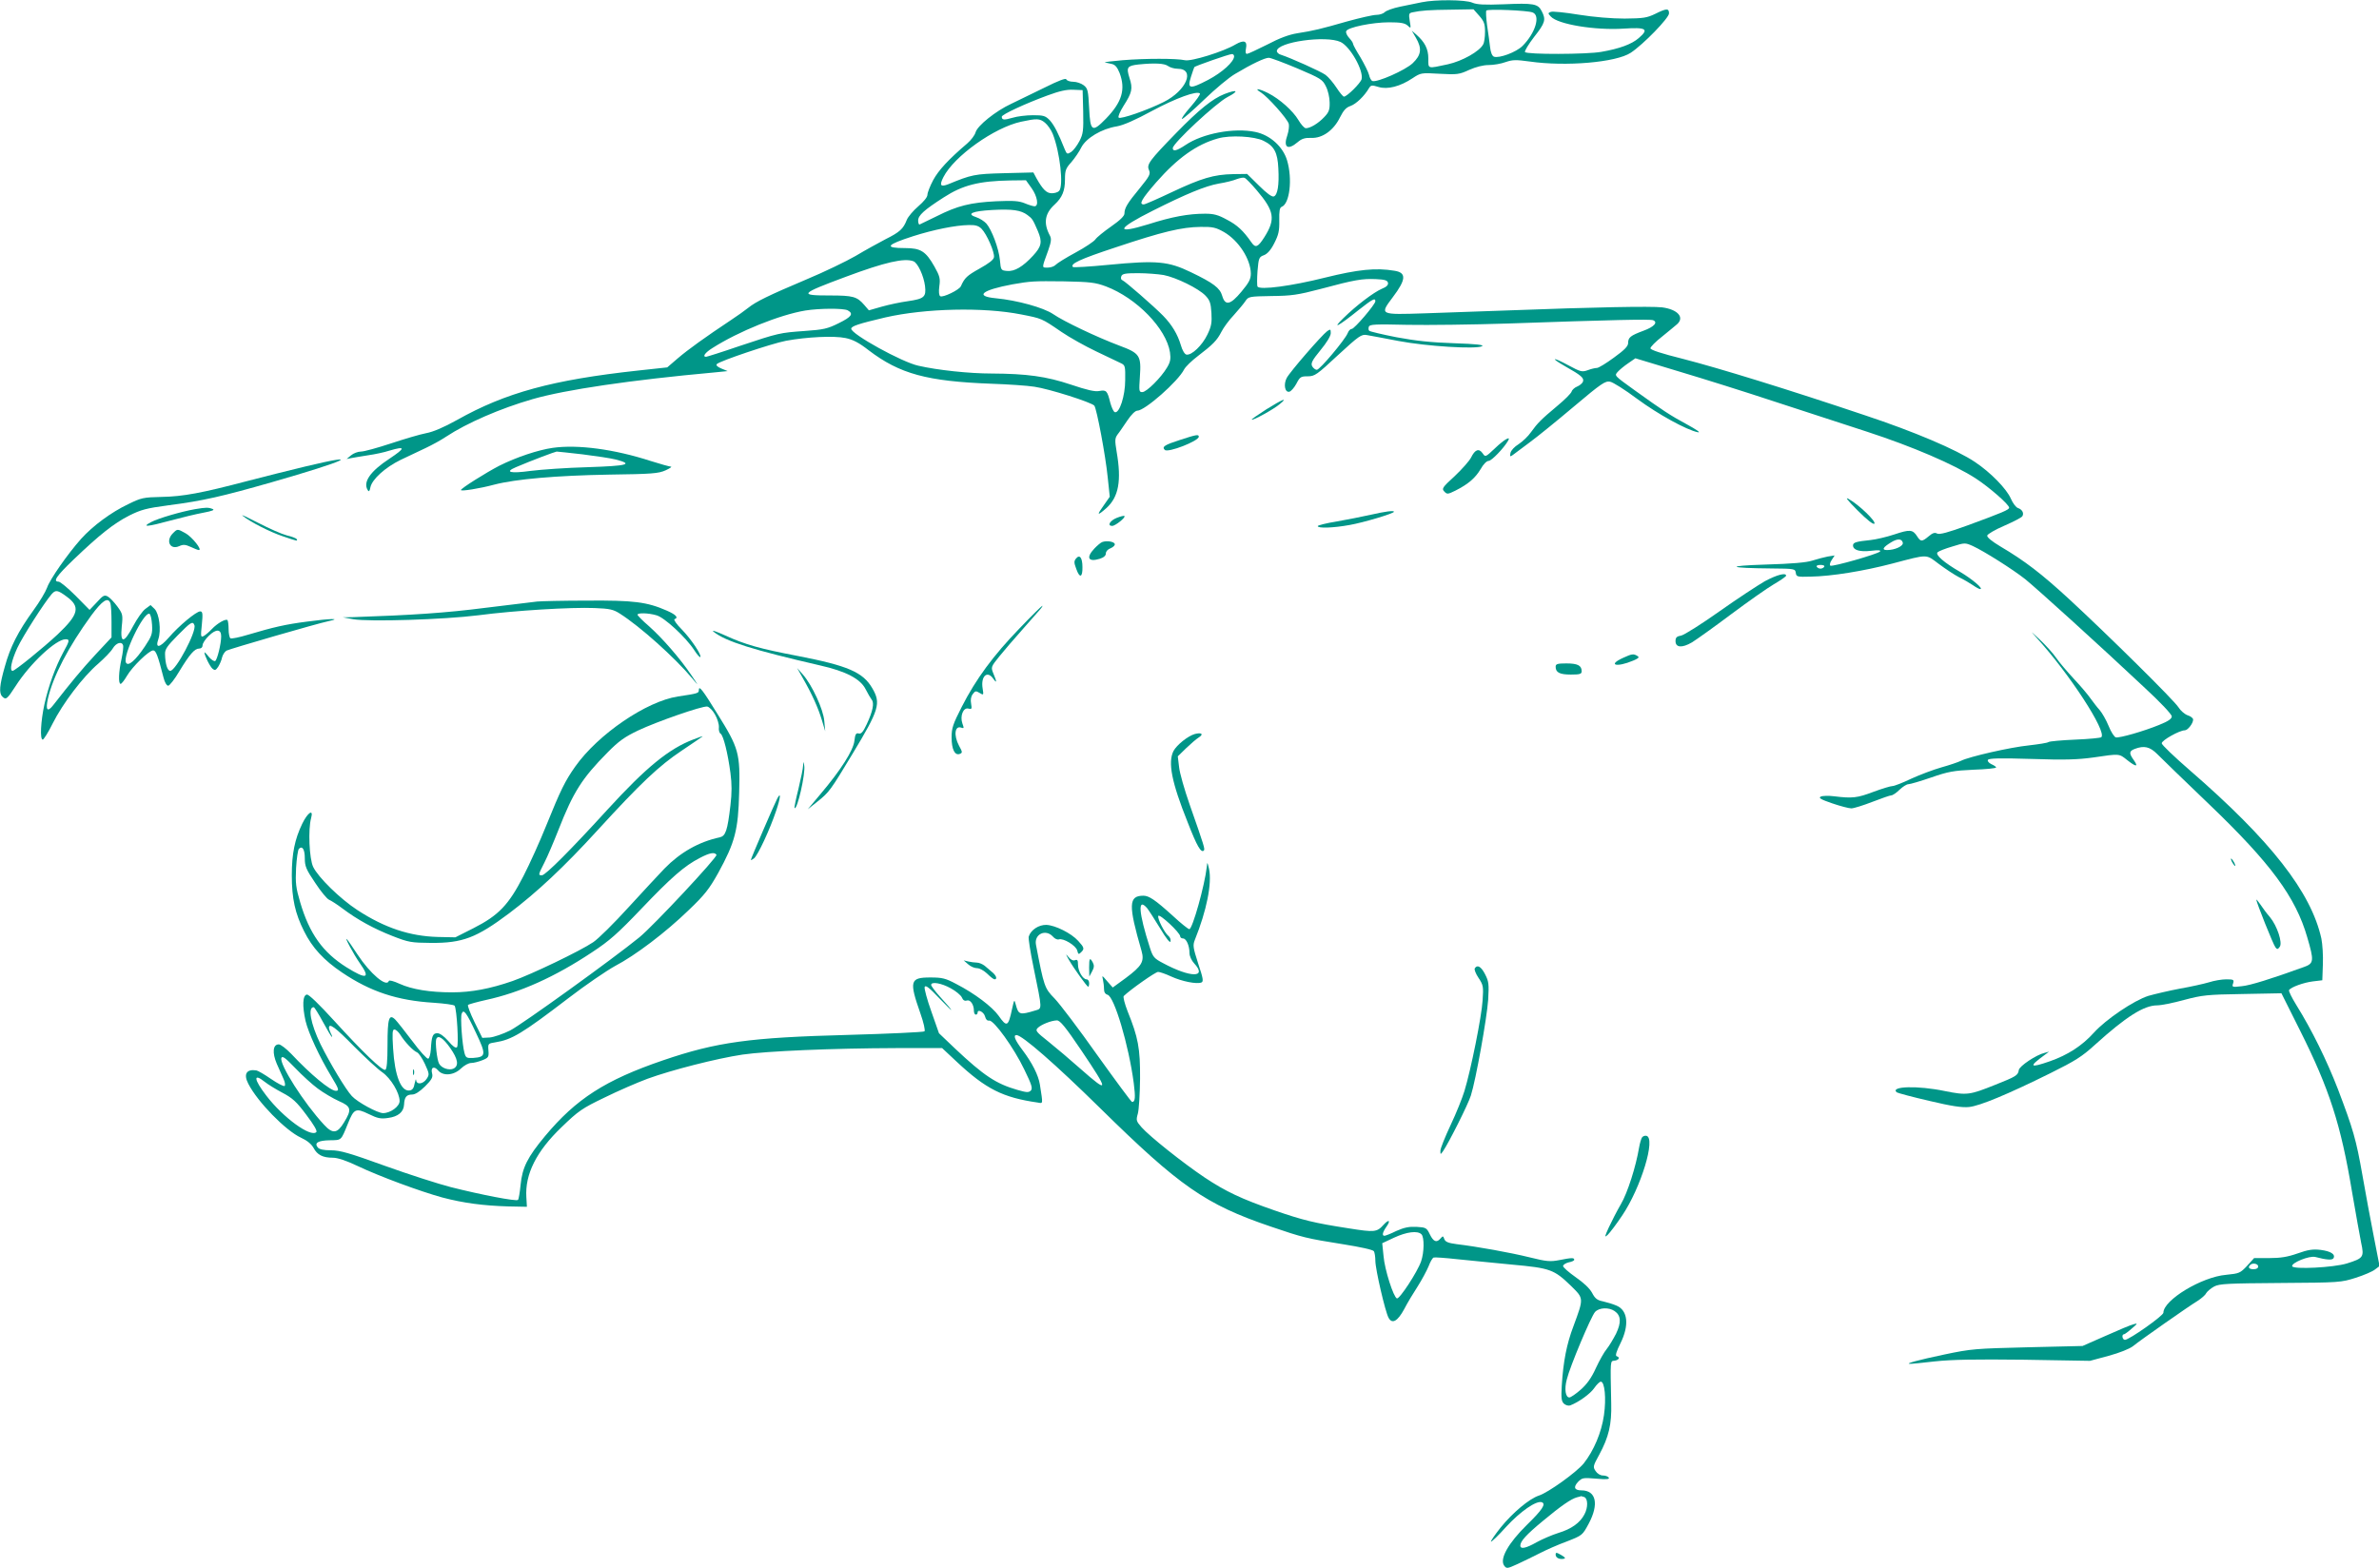 <?xml version="1.0" standalone="no"?>
<!DOCTYPE svg PUBLIC "-//W3C//DTD SVG 20010904//EN"
 "http://www.w3.org/TR/2001/REC-SVG-20010904/DTD/svg10.dtd">
<svg version="1.0" xmlns="http://www.w3.org/2000/svg"
 width="1280pt" height="844pt" viewBox="0 0 1280 844"
 preserveAspectRatio="xMidYMid meet">
<g transform="translate(0,844) scale(0.1,-0.1)"
fill="#009688" stroke="none">
<path d="M7650 8428 c-25 -5 -77 -16 -117 -24 -39 -8 -77 -22 -83 -30 -7 -7
-27 -14 -44 -14 -18 0 -88 -16 -157 -35 -143 -41 -180 -50 -269 -64 -44 -7
-96 -26 -162 -61 -54 -27 -103 -50 -109 -50 -7 0 -9 11 -5 30 8 40 -11 47 -56
21 -65 -39 -240 -93 -273 -85 -44 10 -214 10 -335 0 -58 -5 -100 -10 -95 -12
6 -1 22 -5 36 -8 19 -4 30 -17 43 -49 33 -88 13 -156 -73 -245 -75 -77 -85
-71 -91 57 -5 93 -7 105 -29 122 -13 10 -38 19 -56 19 -18 0 -35 6 -38 13 -2
8 -40 -6 -118 -45 -63 -31 -143 -70 -179 -87 -82 -38 -181 -117 -191 -153 -4
-15 -24 -42 -45 -60 -102 -87 -154 -144 -183 -197 -17 -32 -31 -68 -31 -79 0
-13 -20 -37 -49 -62 -27 -23 -55 -56 -62 -73 -19 -49 -38 -66 -114 -104 -38
-20 -111 -60 -161 -90 -50 -29 -170 -87 -266 -127 -203 -86 -271 -119 -313
-153 -16 -13 -58 -43 -93 -66 -137 -91 -230 -158 -285 -205 l-57 -49 -157 -17
c-460 -50 -713 -119 -974 -266 -72 -40 -128 -64 -166 -71 -32 -6 -117 -31
-189 -55 -73 -24 -145 -44 -162 -44 -16 0 -40 -9 -53 -20 l-24 -20 25 5 c14 3
54 9 90 15 36 5 88 16 115 25 88 26 88 15 1 -43 -104 -68 -145 -127 -117 -170
6 -10 10 -5 14 16 9 43 80 107 162 147 39 18 99 47 135 64 36 17 85 44 110 61
112 74 292 152 465 202 177 51 529 103 980 144 l70 7 -34 14 c-22 9 -30 18
-24 24 17 17 294 110 371 125 113 21 259 28 321 15 40 -8 74 -26 125 -66 167
-127 313 -167 661 -180 88 -3 192 -10 230 -16 78 -11 308 -84 323 -102 13 -18
60 -266 72 -386 l11 -104 -30 -43 c-42 -58 -39 -63 12 -18 66 60 82 147 55
303 -10 61 -10 72 5 93 10 12 33 47 53 76 21 31 42 52 53 52 41 0 220 158 252
222 8 15 41 47 74 72 81 62 103 84 127 131 11 22 41 63 67 90 25 28 53 61 62
75 16 24 20 25 140 27 108 1 142 6 264 38 186 50 224 56 298 53 49 -2 62 -7
65 -20 2 -12 -8 -22 -33 -32 -44 -19 -137 -89 -207 -158 -66 -64 -27 -44 81
43 75 59 91 68 91 48 0 -17 -113 -149 -127 -149 -8 0 -17 -10 -22 -23 -14 -35
-150 -197 -166 -197 -8 0 -19 9 -25 19 -8 16 -1 31 45 87 33 40 55 76 55 91 0
22 -2 23 -19 11 -29 -21 -200 -218 -218 -252 -18 -34 -10 -79 14 -74 9 2 26
21 38 43 19 37 24 40 61 40 38 0 49 8 163 114 113 104 126 113 155 108 17 -3
94 -17 171 -32 153 -29 418 -45 449 -28 13 7 -31 12 -150 16 -123 4 -207 13
-309 32 -77 15 -144 31 -148 35 -4 3 -5 13 -2 22 5 13 35 14 208 10 111 -2
353 1 537 7 569 20 767 24 784 18 28 -11 6 -36 -52 -57 -70 -26 -82 -36 -82
-66 0 -17 -19 -37 -76 -78 -42 -31 -83 -56 -92 -56 -9 0 -31 -5 -49 -12 -31
-11 -39 -9 -104 26 -86 47 -102 43 -18 -5 87 -49 103 -63 96 -83 -4 -9 -17
-20 -31 -26 -13 -5 -27 -17 -30 -27 -3 -10 -38 -45 -78 -78 -86 -72 -105 -91
-141 -141 -15 -22 -45 -50 -66 -64 -23 -14 -41 -34 -44 -47 -4 -21 -2 -22 13
-11 9 7 50 38 91 68 41 30 148 117 238 193 147 124 168 138 194 133 16 -3 81
-44 145 -92 114 -84 267 -168 327 -180 18 -3 -7 14 -60 43 -87 47 -127 73
-280 183 -112 81 -110 78 -90 100 9 10 34 31 55 45 l39 27 238 -72 c131 -39
360 -111 508 -160 149 -49 374 -122 500 -163 245 -80 469 -176 586 -252 72
-47 179 -140 179 -157 0 -11 -35 -26 -223 -95 -107 -39 -152 -51 -165 -44 -12
7 -24 3 -45 -15 -36 -30 -43 -30 -62 0 -24 37 -39 38 -123 10 -42 -14 -99 -27
-127 -30 -78 -8 -95 -13 -95 -29 0 -25 36 -36 97 -29 40 5 55 3 48 -4 -14 -14
-255 -83 -267 -76 -5 3 -2 17 7 30 l16 25 -38 -6 c-21 -4 -58 -14 -83 -22 -31
-10 -109 -17 -250 -21 -222 -7 -204 -19 32 -21 123 -1 127 -2 130 -23 3 -22 7
-23 80 -21 113 2 285 30 438 70 198 52 180 52 252 -2 35 -26 83 -58 108 -71
25 -12 59 -32 75 -43 17 -12 34 -21 39 -21 21 0 -43 54 -107 92 -87 50 -136
93 -122 106 6 6 41 20 79 31 67 21 69 21 110 3 61 -28 216 -126 283 -179 64
-52 404 -360 637 -579 90 -83 151 -148 151 -159 0 -13 -18 -26 -68 -46 -83
-34 -212 -71 -233 -67 -8 2 -26 29 -39 62 -13 32 -35 70 -48 85 -13 14 -34 42
-48 61 -13 19 -53 67 -89 105 -36 39 -80 90 -97 115 -17 25 -58 70 -90 100
-49 46 -51 48 -17 10 178 -195 381 -507 350 -537 -4 -4 -66 -10 -139 -13 -73
-3 -138 -9 -145 -13 -6 -5 -54 -12 -105 -18 -100 -10 -323 -61 -366 -83 -14
-7 -61 -23 -104 -35 -43 -12 -117 -40 -163 -61 -46 -22 -92 -40 -102 -40 -10
0 -56 -14 -102 -31 -87 -33 -114 -36 -211 -24 -31 4 -64 3 -73 -2 -13 -7 1
-15 62 -36 44 -15 90 -27 103 -27 13 0 64 16 113 35 49 19 95 35 102 35 7 0
27 13 44 30 17 16 38 30 48 30 9 0 64 16 122 36 92 32 121 37 228 42 67 2 122
8 122 12 0 4 -12 12 -26 18 -14 7 -22 17 -18 23 5 9 69 10 233 5 180 -6 248
-4 335 8 142 21 137 21 181 -14 48 -38 62 -38 36 -1 -27 38 -26 49 5 61 50 19
81 12 121 -28 21 -21 145 -142 277 -268 333 -319 468 -502 530 -718 37 -126
36 -140 -16 -159 -177 -64 -291 -100 -337 -104 -51 -6 -53 -5 -46 15 6 20 3
22 -37 22 -24 0 -65 -7 -93 -16 -27 -8 -98 -24 -156 -34 -58 -11 -135 -29
-170 -39 -78 -25 -228 -126 -293 -198 -63 -70 -140 -120 -237 -154 -109 -38
-116 -30 -28 34 l24 18 -25 -7 c-44 -10 -135 -71 -138 -92 -4 -29 -15 -35
-128 -80 -137 -55 -152 -57 -271 -33 -144 30 -295 26 -258 -7 6 -4 84 -25 175
-46 122 -29 177 -37 215 -33 57 6 207 68 437 182 133 66 170 89 240 153 167
151 263 212 335 212 21 0 86 13 144 29 98 26 123 29 315 32 l209 4 100 -200
c158 -315 220 -507 280 -869 20 -116 42 -239 49 -274 17 -77 12 -83 -77 -111
-72 -22 -288 -33 -294 -15 -6 18 92 58 124 50 61 -16 91 -18 98 -7 12 21 -14
38 -69 45 -42 5 -68 1 -124 -19 -54 -19 -92 -25 -153 -25 l-81 0 -38 -42 c-37
-39 -42 -41 -112 -48 -132 -11 -338 -136 -338 -204 0 -16 -184 -146 -207 -146
-14 0 -19 30 -5 30 4 0 23 14 42 31 32 27 33 30 10 23 -14 -3 -81 -31 -150
-62 l-125 -55 -295 -7 c-281 -7 -302 -8 -449 -39 -142 -30 -211 -49 -186 -50
6 -1 66 5 135 13 93 10 216 12 480 9 l355 -6 100 27 c59 16 111 37 130 51 43
35 303 217 348 244 20 13 42 31 47 42 6 10 25 26 43 36 28 15 74 17 357 19
319 2 326 3 405 28 44 14 91 34 104 45 l24 18 -31 159 c-17 87 -45 236 -61
329 -34 194 -50 248 -132 464 -60 155 -140 318 -224 453 -24 39 -42 75 -39 80
10 16 79 41 129 47 l50 6 3 85 c2 47 -2 109 -8 139 -55 250 -273 529 -708 906
-83 72 -151 137 -151 145 -1 16 96 70 124 70 16 0 45 37 45 58 0 7 -13 18 -30
23 -16 6 -38 25 -49 43 -24 38 -372 382 -586 580 -152 140 -241 208 -373 286
-45 27 -72 49 -70 58 2 8 43 32 92 53 50 22 93 44 97 51 10 16 0 36 -23 44
-11 3 -28 26 -39 51 -23 53 -109 141 -193 197 -100 67 -329 164 -591 251 -416
140 -790 255 -977 303 -120 30 -178 49 -178 58 0 7 28 36 63 63 34 28 70 57
80 66 42 37 4 80 -80 91 -59 7 -369 1 -818 -16 -137 -5 -343 -12 -457 -16
-247 -8 -246 -9 -174 87 72 95 74 132 9 142 -100 17 -196 7 -374 -37 -179 -45
-351 -68 -363 -48 -3 5 -3 43 0 84 6 70 8 75 35 85 18 7 37 28 55 64 23 45 28
66 27 122 -1 51 2 70 13 74 43 16 59 150 29 250 -22 74 -92 137 -171 153 -114
24 -283 -8 -375 -70 -48 -32 -69 -37 -69 -17 0 26 233 243 295 275 64 33 53
43 -17 16 -65 -26 -136 -83 -258 -208 -145 -149 -162 -171 -148 -201 9 -21 4
-32 -49 -97 -68 -82 -83 -108 -83 -137 0 -13 -23 -36 -72 -70 -40 -28 -78 -59
-85 -70 -7 -10 -54 -42 -106 -70 -52 -28 -100 -58 -107 -66 -7 -8 -26 -15 -42
-15 -34 0 -34 -6 2 93 16 46 18 62 9 79 -36 67 -28 119 26 168 40 37 55 73 55
134 0 49 4 60 34 93 18 21 43 57 54 80 26 50 109 100 191 113 35 6 99 34 191
84 127 68 240 109 256 93 4 -4 -19 -36 -50 -72 -32 -36 -52 -65 -46 -65 6 0
59 46 118 103 59 57 134 120 167 139 90 54 162 88 182 87 10 0 79 -26 153 -57
127 -54 136 -60 154 -97 11 -21 20 -60 20 -86 1 -40 -4 -53 -29 -79 -32 -34
-75 -60 -99 -60 -8 0 -26 20 -40 44 -29 49 -100 113 -163 145 -52 26 -79 28
-38 3 36 -23 140 -139 149 -168 3 -11 0 -38 -7 -60 -24 -67 1 -85 55 -39 22
19 39 24 73 23 60 -3 121 41 155 111 19 38 33 53 57 61 30 11 74 53 99 96 10
16 15 17 51 6 49 -15 117 3 183 47 44 29 46 30 146 24 94 -5 105 -4 159 21 36
16 75 26 105 26 26 0 67 7 91 16 38 13 56 13 129 3 195 -28 465 -5 544 47 68
45 206 187 206 212 0 28 -13 28 -75 -3 -44 -21 -63 -24 -164 -25 -69 0 -166 8
-247 21 -73 12 -141 19 -150 15 -16 -6 -16 -8 0 -25 38 -42 238 -75 392 -65
122 8 138 -2 81 -51 -38 -33 -103 -57 -201 -74 -76 -14 -403 -15 -411 -1 -3 5
19 42 49 81 60 76 65 93 41 139 -20 40 -44 44 -204 37 -105 -4 -145 -2 -170 9
-38 16 -199 17 -271 2z m309 -73 c26 -30 31 -44 31 -86 0 -28 -4 -58 -10 -68
-20 -38 -113 -90 -190 -107 -112 -24 -105 -26 -105 31 0 52 -19 89 -66 130
l-23 20 22 -38 c34 -58 29 -93 -17 -137 -40 -38 -192 -105 -217 -96 -7 3 -15
18 -18 33 -4 16 -25 58 -46 94 -22 35 -40 68 -40 73 0 6 -10 20 -21 32 -12 13
-19 29 -16 36 7 21 142 48 231 48 61 0 84 -4 99 -17 19 -18 19 -17 12 24 -6
39 -5 43 17 47 40 9 90 13 209 14 l117 2 31 -35z m287 18 c44 -16 15 -111 -54
-180 -34 -34 -126 -68 -154 -58 -10 4 -18 24 -21 53 -3 26 -10 78 -16 117 -5
38 -7 73 -4 78 6 10 222 1 249 -10z m-1033 -159 c52 -25 124 -153 113 -200 -6
-22 -79 -94 -95 -94 -5 0 -23 22 -40 48 -17 26 -43 57 -59 69 -26 19 -187 91
-239 108 -13 3 -23 13 -23 20 0 49 265 86 343 49z m-573 -77 c0 -29 -64 -87
-140 -127 -100 -52 -113 -49 -92 17 8 26 17 50 18 52 5 6 187 70 202 70 6 1
12 -5 12 -12z m-356 -52 c11 -8 34 -15 52 -15 97 0 48 -118 -75 -179 -88 -44
-232 -94 -242 -84 -5 5 6 31 26 63 46 72 51 93 32 151 -18 57 -12 65 48 72 89
9 140 6 159 -8z m-456 -245 c2 -103 0 -120 -20 -159 -13 -25 -33 -51 -45 -59
-21 -13 -23 -12 -34 14 -35 88 -57 130 -80 156 -24 25 -34 28 -91 28 -36 0
-86 -6 -111 -14 -45 -13 -57 -12 -57 6 0 12 128 71 245 114 65 24 104 33 140
31 l50 -2 3 -115z m-206 -60 c14 -11 33 -38 42 -60 39 -98 60 -282 34 -308 -7
-7 -24 -12 -39 -12 -28 0 -48 20 -82 80 l-17 32 -158 -4 c-159 -4 -175 -8
-299 -59 -43 -17 -50 -7 -27 38 57 112 274 267 418 298 84 18 100 18 128 -5z
m1177 -98 c57 -28 75 -63 79 -148 5 -90 -4 -143 -24 -151 -10 -4 -38 16 -80
58 l-64 63 -75 -1 c-104 -2 -171 -22 -330 -97 -76 -36 -144 -66 -151 -66 -28
0 -12 28 67 119 114 130 217 204 332 236 65 19 197 12 246 -13z m-38 -265 c96
-113 103 -156 42 -253 -35 -55 -48 -60 -70 -28 -44 63 -76 93 -132 122 -47 26
-71 32 -117 32 -90 0 -177 -16 -306 -57 -182 -56 -170 -24 26 74 179 90 281
132 353 145 38 6 81 17 97 24 17 6 35 10 42 7 7 -2 36 -32 65 -66z m-1211 11
c31 -43 41 -98 16 -98 -7 0 -31 7 -52 16 -32 13 -61 15 -154 11 -139 -7 -208
-24 -319 -80 -47 -23 -89 -43 -93 -45 -4 -2 -8 8 -8 21 0 28 32 57 138 125
102 66 189 88 359 91 l83 1 30 -42z m-22 -145 c27 -20 29 -24 56 -86 25 -59
20 -83 -25 -132 -56 -61 -101 -87 -141 -83 -32 3 -33 4 -38 58 -6 63 -44 164
-73 197 -11 12 -35 28 -54 34 -56 18 -23 33 85 39 110 6 155 -1 190 -27z
m-247 -74 c28 -28 71 -126 67 -153 -2 -14 -27 -33 -77 -61 -68 -38 -81 -50
-101 -95 -8 -20 -98 -63 -111 -54 -7 4 -9 24 -5 54 6 41 2 55 -26 105 -47 83
-74 100 -158 100 -115 0 -103 17 43 64 110 35 228 59 300 60 35 1 52 -4 68
-20z m1305 -18 c79 -46 143 -146 144 -223 0 -30 -10 -49 -51 -98 -59 -71 -87
-77 -103 -22 -12 42 -47 69 -168 127 -122 59 -183 65 -443 40 -102 -10 -188
-15 -192 -12 -17 17 36 42 230 106 251 84 355 109 457 110 65 1 82 -3 126 -28z
m-1671 -157 c23 -9 55 -78 62 -133 7 -59 -4 -69 -94 -82 -37 -5 -99 -18 -138
-29 l-70 -20 -25 29 c-39 45 -60 51 -184 51 -170 0 -164 8 86 101 209 78 314
102 363 83z m1346 -74 c67 -13 188 -72 225 -111 23 -24 29 -40 32 -93 3 -52 0
-72 -22 -117 -27 -57 -85 -113 -113 -107 -9 2 -22 23 -30 52 -17 57 -48 109
-95 157 -51 52 -205 186 -219 191 -7 2 -10 11 -6 21 5 14 21 17 90 17 46 0
108 -5 138 -10z m-311 -61 c166 -63 325 -227 345 -355 5 -36 2 -52 -16 -82
-32 -54 -110 -132 -133 -132 -18 0 -18 6 -13 82 8 115 0 127 -110 168 -120 45
-301 131 -357 170 -52 35 -193 74 -308 85 -116 11 -76 44 90 75 98 17 113 18
277 16 142 -3 168 -6 225 -27z m-1389 -129 c33 -18 21 -35 -48 -69 -60 -30
-82 -35 -183 -42 -136 -10 -138 -10 -354 -82 -93 -32 -173 -57 -177 -57 -21 0
-6 22 34 47 141 90 362 179 500 202 74 12 205 13 228 1z m933 -22 c112 -22
109 -20 217 -94 44 -30 128 -77 187 -105 59 -28 118 -56 132 -63 24 -11 25
-16 24 -92 0 -84 -31 -180 -56 -172 -7 3 -17 25 -24 50 -16 65 -21 71 -59 64
-23 -5 -66 5 -152 34 -134 45 -239 59 -428 60 -119 0 -290 18 -394 42 -88 19
-361 170 -361 199 0 14 40 27 184 61 215 49 528 56 730 16z m4744 -1229 c3
-18 -43 -39 -85 -39 -30 0 -22 15 21 41 35 22 59 21 64 -2z m-423 -129 c-3 -5
-12 -10 -20 -10 -8 0 -17 5 -20 10 -4 6 5 10 20 10 15 0 24 -4 20 -10z m2335
-3765 c0 -9 -9 -15 -25 -15 -24 0 -32 10 -18 23 12 13 43 7 43 -8z"/>
<path d="M6813 6237 c-45 -29 -80 -53 -78 -55 6 -6 117 55 150 83 49 40 16 27
-72 -28z"/>
<path d="M6350 6073 c-84 -27 -100 -37 -83 -54 17 -17 183 48 183 71 0 14 -14
11 -100 -17z"/>
<path d="M8045 6029 c-53 -50 -53 -50 -68 -28 -20 28 -41 20 -62 -23 -9 -18
-49 -63 -88 -100 -67 -61 -71 -68 -56 -83 15 -16 19 -15 60 5 69 35 106 67
135 115 15 27 33 45 44 45 15 0 80 67 104 108 17 28 -19 9 -69 -39z"/>
<path d="M2974 6030 c-78 -11 -195 -50 -287 -96 -70 -36 -207 -122 -207 -131
0 -8 101 8 179 29 115 30 334 49 617 54 231 3 267 6 305 23 24 11 37 20 28 20
-9 1 -57 14 -107 30 -197 64 -394 90 -528 71z m161 -35 c72 -9 152 -21 179
-28 96 -25 64 -34 -151 -41 -114 -3 -253 -13 -308 -20 -109 -15 -143 -7 -79
20 84 36 210 83 219 84 6 0 69 -7 140 -15z"/>
<path d="M1644 5930 c-89 -21 -230 -57 -315 -79 -243 -64 -345 -83 -459 -85
-99 -2 -111 -5 -180 -39 -91 -43 -190 -116 -254 -187 -72 -81 -168 -218 -183
-263 -8 -22 -40 -76 -73 -121 -83 -115 -125 -197 -154 -303 -29 -101 -32 -143
-14 -161 20 -20 26 -15 72 56 78 122 217 252 269 252 23 0 22 -8 -13 -71 -42
-78 -79 -180 -101 -279 -20 -92 -25 -190 -9 -190 5 0 30 39 54 88 54 107 162
250 245 321 33 29 69 66 78 82 18 30 48 39 55 17 3 -7 -1 -40 -8 -73 -16 -71
-18 -135 -5 -135 5 0 20 19 34 43 29 50 119 137 141 137 15 0 25 -26 56 -147
6 -25 17 -43 25 -43 7 0 35 35 60 78 56 92 82 122 107 122 11 0 18 7 18 18 0
10 15 33 34 51 39 38 66 36 66 -3 0 -41 -21 -125 -32 -133 -6 -3 -22 7 -35 23
-12 16 -23 26 -23 23 0 -16 30 -77 44 -88 12 -10 17 -8 30 11 8 13 18 35 21
51 4 15 15 31 24 36 20 10 488 146 551 159 71 15 8 14 -118 -3 -117 -15 -181
-30 -319 -71 -46 -14 -87 -22 -93 -19 -5 3 -10 25 -10 49 0 23 -3 45 -6 49 -9
9 -55 -17 -84 -48 -14 -15 -33 -31 -43 -37 -17 -9 -18 -5 -11 61 6 60 4 71 -9
71 -21 0 -115 -78 -169 -141 -49 -56 -74 -60 -56 -8 16 47 5 136 -20 162 l-22
21 -27 -20 c-16 -11 -45 -53 -66 -92 -50 -95 -71 -97 -62 -4 7 64 5 69 -24
109 -17 23 -40 47 -51 53 -18 10 -26 6 -59 -31 l-39 -41 -75 76 c-42 42 -83
76 -92 76 -32 0 -11 31 81 119 140 134 216 194 298 236 64 32 92 40 213 56
186 24 289 48 555 124 404 116 500 161 182 85z m-1286 -700 c76 -55 66 -96
-48 -204 -78 -73 -230 -196 -242 -196 -18 0 -6 55 25 123 30 64 144 242 185
290 21 24 33 22 80 -13z m236 -36 c3 -9 6 -53 6 -100 l0 -84 -86 -92 c-75 -81
-132 -150 -228 -273 -31 -40 -42 -26 -28 36 28 121 110 278 233 447 60 81 90
101 103 66z m224 -115 c3 -50 -1 -61 -38 -117 -51 -76 -90 -110 -102 -88 -20
35 94 274 126 263 6 -2 12 -28 14 -58z m228 -3 c13 -33 -100 -246 -130 -246
-15 0 -27 37 -28 90 -1 26 11 43 68 101 71 72 81 78 90 55z"/>
<path d="M9995 5693 c51 -51 84 -77 90 -71 11 11 -82 101 -137 132 -23 14 -10
-4 47 -61z"/>
<path d="M1049 5700 c-74 -13 -198 -49 -237 -70 -53 -28 -19 -25 106 9 59 16
138 35 176 42 48 9 63 15 50 20 -23 9 -35 9 -95 -1z"/>
<path d="M7375 5670 c-44 -10 -126 -26 -182 -36 -57 -9 -103 -21 -103 -25 0
-13 84 -10 172 6 74 13 238 62 238 71 0 8 -46 2 -125 -16z"/>
<path d="M1305 5665 c40 -33 148 -88 217 -111 79 -27 81 -27 74 -15 -3 5 -27
14 -53 20 -27 7 -95 37 -153 67 -58 30 -96 48 -85 39z"/>
<path d="M6008 5653 c-37 -15 -52 -43 -24 -43 17 0 74 46 66 53 -3 3 -22 -2
-42 -10z"/>
<path d="M930 5570 c-40 -40 -15 -91 34 -69 22 10 33 9 62 -4 19 -9 39 -17 44
-17 20 0 -36 70 -71 90 -45 25 -44 25 -69 0z"/>
<path d="M5930 5523 c-8 -3 -27 -19 -42 -35 -46 -49 -33 -74 29 -55 22 7 33
17 33 29 0 11 11 23 26 28 14 6 24 16 22 23 -5 13 -44 19 -68 10z"/>
<path d="M5790 5435 c-12 -14 -12 -23 1 -57 18 -51 34 -46 33 10 0 51 -15 70
-34 47z"/>
<path d="M9495 5312 c-38 -22 -148 -94 -244 -162 -96 -68 -188 -126 -205 -130
-25 -4 -31 -11 -31 -30 0 -35 35 -38 88 -7 23 14 117 81 209 150 91 68 196
142 232 163 36 21 66 42 66 46 0 18 -50 5 -115 -30z"/>
<path d="M2890 5203 c-19 -2 -145 -18 -280 -34 -210 -27 -389 -39 -710 -50
l-55 -1 55 -10 c85 -15 491 -2 673 21 198 26 500 44 626 39 82 -3 102 -8 136
-30 109 -69 296 -237 389 -348 37 -44 37 -44 -5 18 -60 89 -156 199 -228 263
-34 29 -61 57 -61 61 0 11 58 10 102 -3 42 -11 157 -117 203 -187 15 -24 30
-40 33 -38 9 10 -51 99 -100 149 -28 28 -45 53 -39 55 23 8 9 24 -41 46 -107
47 -179 56 -430 54 -128 0 -249 -3 -268 -5z"/>
<path d="M5484 5057 c-140 -145 -233 -271 -309 -420 -48 -94 -55 -115 -55
-165 0 -64 17 -99 44 -89 15 6 15 10 -4 44 -30 56 -23 111 13 97 14 -5 14 -2
5 23 -14 40 5 87 32 80 18 -5 20 -2 15 26 -4 21 -1 39 9 52 13 18 17 18 37 6
21 -13 22 -12 16 24 -11 66 25 99 57 53 20 -28 20 -18 1 27 -14 35 -14 36 32
93 25 31 80 95 122 142 41 47 84 95 95 108 11 12 17 22 14 22 -3 0 -59 -55
-124 -123z"/>
<path d="M3840 5040 c65 -52 214 -98 573 -181 138 -31 216 -72 244 -127 12
-24 27 -49 33 -57 15 -18 6 -63 -27 -133 -19 -41 -30 -53 -43 -49 -14 4 -19
-4 -23 -40 -6 -51 -72 -156 -184 -288 l-67 -80 54 43 c61 49 68 58 186 254
145 240 155 273 107 355 -50 86 -132 121 -400 173 -204 39 -283 61 -390 110
-51 23 -78 32 -63 20z"/>
<path d="M8733 4900 c-86 -39 -36 -53 54 -15 30 13 35 18 23 25 -21 13 -29 12
-77 -10z"/>
<path d="M8370 4852 c0 -31 22 -42 82 -42 49 0 58 3 58 18 0 31 -22 42 -82 42
-49 0 -58 -3 -58 -18z"/>
<path d="M4320 4790 c49 -85 82 -159 102 -225 l18 -60 -5 55 c-5 63 -66 194
-115 250 l-31 35 31 -55z"/>
<path d="M3760 4726 c0 -16 -5 -18 -113 -34 -169 -26 -429 -203 -552 -377 -55
-78 -79 -127 -155 -315 -34 -85 -90 -209 -124 -275 -79 -154 -133 -211 -269
-280 l-97 -49 -94 2 c-151 4 -286 49 -432 144 -94 61 -212 177 -239 233 -21
44 -28 202 -11 263 14 51 -18 31 -48 -31 -40 -83 -56 -161 -56 -277 0 -126 18
-206 66 -301 44 -89 106 -156 204 -222 154 -104 298 -151 493 -163 59 -4 110
-11 113 -16 12 -19 23 -213 13 -223 -7 -7 -23 4 -47 33 -23 26 -45 42 -59 42
-25 0 -31 -16 -35 -89 -2 -25 -8 -46 -14 -48 -7 -2 -45 40 -85 94 -41 54 -82
106 -92 116 -34 34 -42 7 -42 -135 0 -90 -4 -132 -12 -135 -16 -6 -122 96
-275 264 -82 90 -137 143 -147 141 -23 -4 -25 -61 -7 -142 16 -66 74 -192 140
-301 40 -66 42 -75 23 -75 -30 0 -137 89 -240 199 -27 28 -57 51 -67 51 -32 0
-36 -45 -11 -104 13 -28 29 -65 37 -83 8 -18 10 -34 5 -37 -5 -3 -38 14 -73
38 -36 25 -71 45 -79 46 -53 8 -70 -20 -43 -72 50 -98 201 -252 283 -290 33
-15 56 -34 68 -55 20 -38 50 -53 104 -53 25 0 71 -15 132 -44 120 -57 337
-137 457 -170 114 -30 220 -44 355 -48 l100 -2 -3 51 c-8 124 54 248 190 378
90 87 110 101 231 159 73 36 177 81 231 101 129 47 371 109 511 130 131 19
485 34 827 35 l247 0 78 -73 c157 -147 248 -193 436 -220 30 -5 29 -13 12 97
-8 50 -41 116 -94 186 -40 53 -51 80 -32 80 30 0 209 -156 450 -393 428 -421
567 -518 917 -637 176 -60 192 -64 393 -96 88 -14 158 -29 163 -37 4 -6 8 -30
8 -52 0 -44 53 -274 71 -306 19 -36 49 -19 84 46 17 33 50 88 73 123 22 35 48
83 58 107 9 24 21 46 28 48 6 2 63 -2 126 -9 63 -6 196 -20 294 -29 208 -19
227 -26 319 -115 69 -68 69 -64 13 -216 -37 -97 -55 -191 -63 -320 -4 -66 -2
-84 11 -97 10 -9 24 -13 34 -10 47 18 109 63 130 94 13 19 29 34 35 34 21 0
30 -90 17 -180 -13 -93 -55 -192 -109 -260 -38 -47 -191 -157 -241 -173 -52
-17 -141 -92 -206 -172 -31 -39 -54 -73 -52 -76 3 -2 40 33 81 79 77 84 164
144 193 133 23 -9 2 -41 -80 -121 -100 -98 -149 -184 -123 -220 13 -17 16 -17
73 9 32 15 86 41 119 58 33 17 98 46 145 63 84 33 84 33 118 96 56 105 40 179
-39 179 -38 0 -45 17 -19 45 22 23 28 24 98 18 56 -5 73 -3 68 5 -4 7 -18 12
-31 12 -15 0 -31 10 -40 24 -15 22 -14 27 19 87 52 96 68 164 65 277 -5 241
-6 227 19 230 23 4 30 18 10 24 -8 3 -1 26 20 68 49 98 41 178 -20 204 -18 8
-51 18 -73 23 -31 6 -43 15 -59 46 -13 24 -45 54 -88 84 -37 26 -68 53 -68 60
0 7 14 16 30 20 17 3 30 9 30 14 0 12 -15 11 -81 -2 -47 -9 -67 -8 -159 15
-105 26 -284 58 -393 71 -45 6 -60 12 -66 27 -6 18 -8 18 -20 4 -21 -25 -38
-19 -58 22 -17 35 -21 37 -71 40 -40 2 -66 -3 -109 -22 -30 -15 -59 -26 -64
-26 -15 0 -10 20 12 51 23 33 11 39 -17 8 -36 -40 -48 -41 -187 -19 -188 29
-247 44 -398 96 -179 62 -264 102 -378 178 -115 77 -296 221 -339 270 -29 33
-30 38 -20 73 6 21 11 106 12 188 1 164 -10 222 -67 363 -16 41 -25 77 -21 82
36 35 171 130 185 130 9 0 41 -11 71 -25 57 -26 136 -42 162 -32 12 5 10 21
-17 101 -28 87 -30 99 -18 129 63 156 93 304 76 382 -9 38 -9 39 -12 10 -11
-99 -77 -335 -94 -335 -6 0 -46 32 -89 72 -95 86 -128 108 -158 108 -80 0 -82
-49 -10 -297 16 -57 2 -81 -85 -146 l-70 -51 -30 34 c-27 32 -29 33 -23 10 3
-14 6 -37 6 -51 0 -18 6 -28 19 -32 36 -9 114 -271 141 -475 10 -78 8 -102 -9
-102 -4 0 -88 114 -187 252 -98 139 -202 276 -230 305 -54 55 -57 64 -100 289
-11 57 52 87 91 44 10 -12 25 -18 32 -15 24 8 92 -33 99 -60 5 -21 8 -22 20
-10 20 19 18 26 -15 62 -37 41 -123 84 -171 86 -41 1 -84 -27 -95 -63 -3 -9 9
-84 26 -166 48 -234 47 -220 8 -232 -83 -25 -89 -23 -104 33 -8 29 -8 27 -20
-26 -20 -94 -28 -98 -72 -35 -35 49 -129 120 -228 171 -58 31 -76 35 -140 35
-109 0 -114 -19 -53 -193 18 -51 27 -92 22 -97 -5 -4 -189 -13 -409 -19 -531
-14 -708 -38 -998 -137 -310 -106 -467 -207 -634 -407 -95 -114 -123 -170
-132 -263 -4 -40 -10 -77 -14 -81 -9 -9 -200 28 -362 69 -66 17 -225 68 -353
114 -191 69 -242 84 -291 84 -41 0 -62 5 -71 15 -21 25 2 38 66 39 63 1 58 -3
96 90 32 80 42 85 112 51 47 -23 64 -27 104 -21 54 7 84 32 86 72 2 40 13 54
43 54 17 0 40 15 70 44 36 36 43 49 38 69 -9 33 10 43 32 17 27 -32 85 -27
123 10 18 17 41 30 56 30 13 0 40 7 60 15 32 13 35 17 32 52 -3 37 -2 38 37
44 89 14 144 47 395 239 91 70 203 146 248 171 111 58 273 181 397 301 86 82
111 114 159 200 91 166 108 231 113 433 6 212 -2 239 -116 422 -82 133 -101
157 -101 129z m87 -131 c13 -22 22 -53 21 -68 -2 -15 2 -31 9 -35 15 -9 39
-105 53 -211 8 -61 8 -107 0 -175 -16 -137 -26 -165 -58 -172 -112 -24 -212
-81 -297 -168 -28 -29 -115 -123 -193 -208 -78 -86 -163 -170 -190 -188 -69
-47 -334 -174 -434 -209 -121 -42 -223 -61 -325 -61 -121 0 -217 16 -283 46
-33 15 -56 21 -58 15 -12 -36 -101 40 -168 142 -26 40 -52 77 -57 82 -18 20
36 -81 69 -128 59 -83 37 -90 -72 -22 -127 80 -199 180 -249 350 -23 78 -26
102 -22 184 3 51 10 98 15 103 19 19 32 -3 32 -51 0 -42 7 -60 56 -132 30 -46
64 -87 75 -91 10 -4 43 -25 72 -47 80 -60 167 -108 269 -148 87 -34 100 -36
208 -37 168 -1 243 27 419 159 151 114 296 250 475 446 235 257 332 348 453
429 59 40 110 74 113 77 3 3 -19 -4 -49 -16 -132 -50 -254 -150 -461 -376
-196 -215 -335 -355 -354 -355 -21 0 -21 1 13 68 16 31 50 111 76 177 80 204
126 276 263 415 62 63 94 85 165 119 104 49 343 132 372 129 11 -2 30 -21 42
-43z m8 -755 c7 -11 -337 -380 -415 -444 -141 -115 -632 -469 -695 -501 -38
-19 -88 -36 -110 -38 l-40 -2 -42 85 c-23 47 -38 88 -35 92 4 4 48 16 97 27
184 40 371 124 571 257 93 61 138 101 264 233 161 169 233 232 315 274 53 28
80 33 90 17z m2317 -287 c8 -10 39 -58 69 -107 34 -57 55 -83 57 -72 2 10 -3
23 -11 29 -22 18 -60 93 -55 108 5 15 118 -90 118 -110 0 -6 7 -11 15 -11 18
0 35 -39 35 -79 0 -16 11 -40 25 -55 73 -79 -20 -78 -167 1 -48 25 -55 33 -71
83 -61 190 -67 273 -15 213z m-1057 -431 c28 -15 54 -37 60 -49 6 -15 15 -21
27 -17 19 6 38 -22 38 -55 0 -12 5 -21 10 -21 6 0 10 5 10 11 0 21 34 3 40
-21 4 -16 12 -24 22 -22 25 4 134 -148 189 -263 41 -84 46 -102 35 -114 -12
-11 -23 -10 -72 4 -115 33 -181 77 -336 223 l-86 82 -41 117 c-23 64 -39 124
-36 132 5 12 25 -4 83 -65 81 -84 80 -76 -1 13 -26 29 -47 57 -47 63 0 19 55
10 105 -18z m-3377 -182 c24 -44 45 -80 48 -80 2 0 0 9 -6 19 -5 11 -10 24
-10 30 0 28 34 3 135 -100 61 -61 129 -124 153 -140 45 -32 92 -110 92 -154 0
-29 -49 -65 -89 -65 -29 0 -138 59 -168 92 -33 35 -120 181 -169 280 -53 110
-69 199 -36 198 4 0 26 -36 50 -80z m823 -58 c56 -118 54 -130 -15 -135 -35
-2 -40 1 -47 27 -12 43 -23 192 -15 211 10 28 26 6 77 -103z m3258 -96 c149
-221 149 -234 -5 -98 -54 48 -132 114 -172 146 -68 54 -73 60 -58 75 19 18 71
39 102 40 17 1 46 -34 133 -163z m-3666 87 c24 -39 70 -88 91 -96 9 -4 28 -32
42 -62 24 -53 25 -57 10 -80 -19 -29 -55 -34 -57 -7 -1 9 -4 1 -8 -18 -4 -25
-12 -36 -27 -38 -46 -7 -80 78 -89 226 -5 83 -4 102 7 102 8 0 21 -12 31 -27z
m269 -72 c42 -60 48 -95 19 -111 -24 -12 -66 2 -79 27 -11 22 -21 113 -15 131
9 25 37 7 75 -47z m-712 -219 c31 -23 82 -53 113 -67 67 -29 71 -45 28 -115
-36 -60 -61 -63 -107 -13 -109 117 -242 327 -230 360 5 13 22 0 74 -54 37 -39
92 -89 122 -111z m-285 36 c16 -13 58 -39 94 -58 55 -29 77 -49 129 -119 41
-54 60 -87 54 -93 -30 -30 -178 77 -269 196 -68 88 -72 125 -8 74z m6223 -820
c16 -16 15 -97 -2 -146 -20 -57 -116 -204 -130 -199 -18 6 -66 154 -72 228
l-7 69 64 30 c67 31 126 39 147 18z m1039 -413 c35 -24 37 -61 8 -122 -15 -29
-37 -66 -50 -82 -13 -15 -39 -61 -58 -102 -24 -53 -48 -87 -82 -117 -26 -23
-54 -42 -61 -42 -21 0 -28 45 -14 97 17 70 131 340 152 363 22 24 74 26 105 5z
m-163 -1001 c20 -8 21 -56 1 -93 -23 -45 -70 -79 -140 -100 -35 -11 -88 -34
-117 -50 -58 -33 -88 -39 -88 -18 0 23 31 58 122 133 96 80 152 119 184 127
10 2 20 5 21 6 1 0 8 -2 17 -5z"/>
<path d="M2222 2670 c0 -14 2 -19 5 -12 2 6 2 18 0 25 -3 6 -5 1 -5 -13z"/>
<path d="M6428 4490 c-37 -11 -96 -58 -114 -91 -31 -61 -11 -167 77 -386 49
-126 71 -164 86 -150 7 8 4 19 -76 247 -28 80 -54 171 -57 202 l-7 58 44 43
c24 23 55 50 68 58 29 18 17 29 -21 19z"/>
<path d="M4321 4320 c0 -14 -12 -70 -25 -125 -14 -55 -23 -101 -21 -103 14
-15 60 187 52 229 -4 24 -4 24 -6 -1z"/>
<path d="M4182 4143 c-15 -28 -142 -323 -142 -330 0 -3 8 1 17 8 21 17 86 157
119 256 24 71 27 106 6 66z"/>
<path d="M12010 3800 c6 -11 13 -20 16 -20 2 0 0 9 -6 20 -6 11 -13 20 -16 20
-2 0 0 -9 6 -20z"/>
<path d="M12140 3598 c0 -13 92 -244 103 -256 9 -12 13 -11 23 3 16 22 -14
113 -53 160 -16 18 -38 48 -50 66 -13 19 -23 31 -23 27z"/>
<path d="M5751 3275 c27 -47 98 -145 104 -145 3 0 5 9 5 20 0 11 -6 20 -14 20
-20 0 -46 45 -46 79 0 24 -3 29 -16 24 -11 -4 -24 3 -36 18 -16 19 -15 16 3
-16z"/>
<path d="M5860 3233 l1 -48 15 28 c11 20 12 32 4 47 -16 30 -20 25 -20 -27z"/>
<path d="M5209 3251 c13 -12 34 -21 48 -21 14 0 37 -13 55 -30 16 -16 34 -30
39 -30 16 0 10 20 -12 38 -11 9 -30 25 -41 35 -12 9 -30 17 -42 17 -12 0 -32
3 -46 6 l-25 6 24 -21z"/>
<path d="M7935 3229 c-4 -5 5 -29 20 -51 26 -39 27 -47 22 -122 -5 -85 -63
-374 -98 -488 -11 -36 -44 -119 -74 -182 -30 -64 -55 -126 -55 -138 0 -22 0
-22 14 -3 31 45 136 254 150 300 27 85 86 415 93 515 5 86 3 99 -17 138 -21
41 -42 53 -55 31z"/>
<path d="M8834 2318 c-4 -7 -11 -30 -15 -53 -17 -102 -62 -244 -98 -305 -21
-36 -50 -93 -65 -125 -23 -51 -24 -56 -7 -41 11 10 47 57 79 105 101 150 183
418 130 429 -9 2 -20 -3 -24 -10z"/>
<path d="M8370 74 c0 -17 21 -27 44 -22 11 2 7 8 -14 20 -26 15 -30 15 -30 2z"/>
</g>
</svg>
